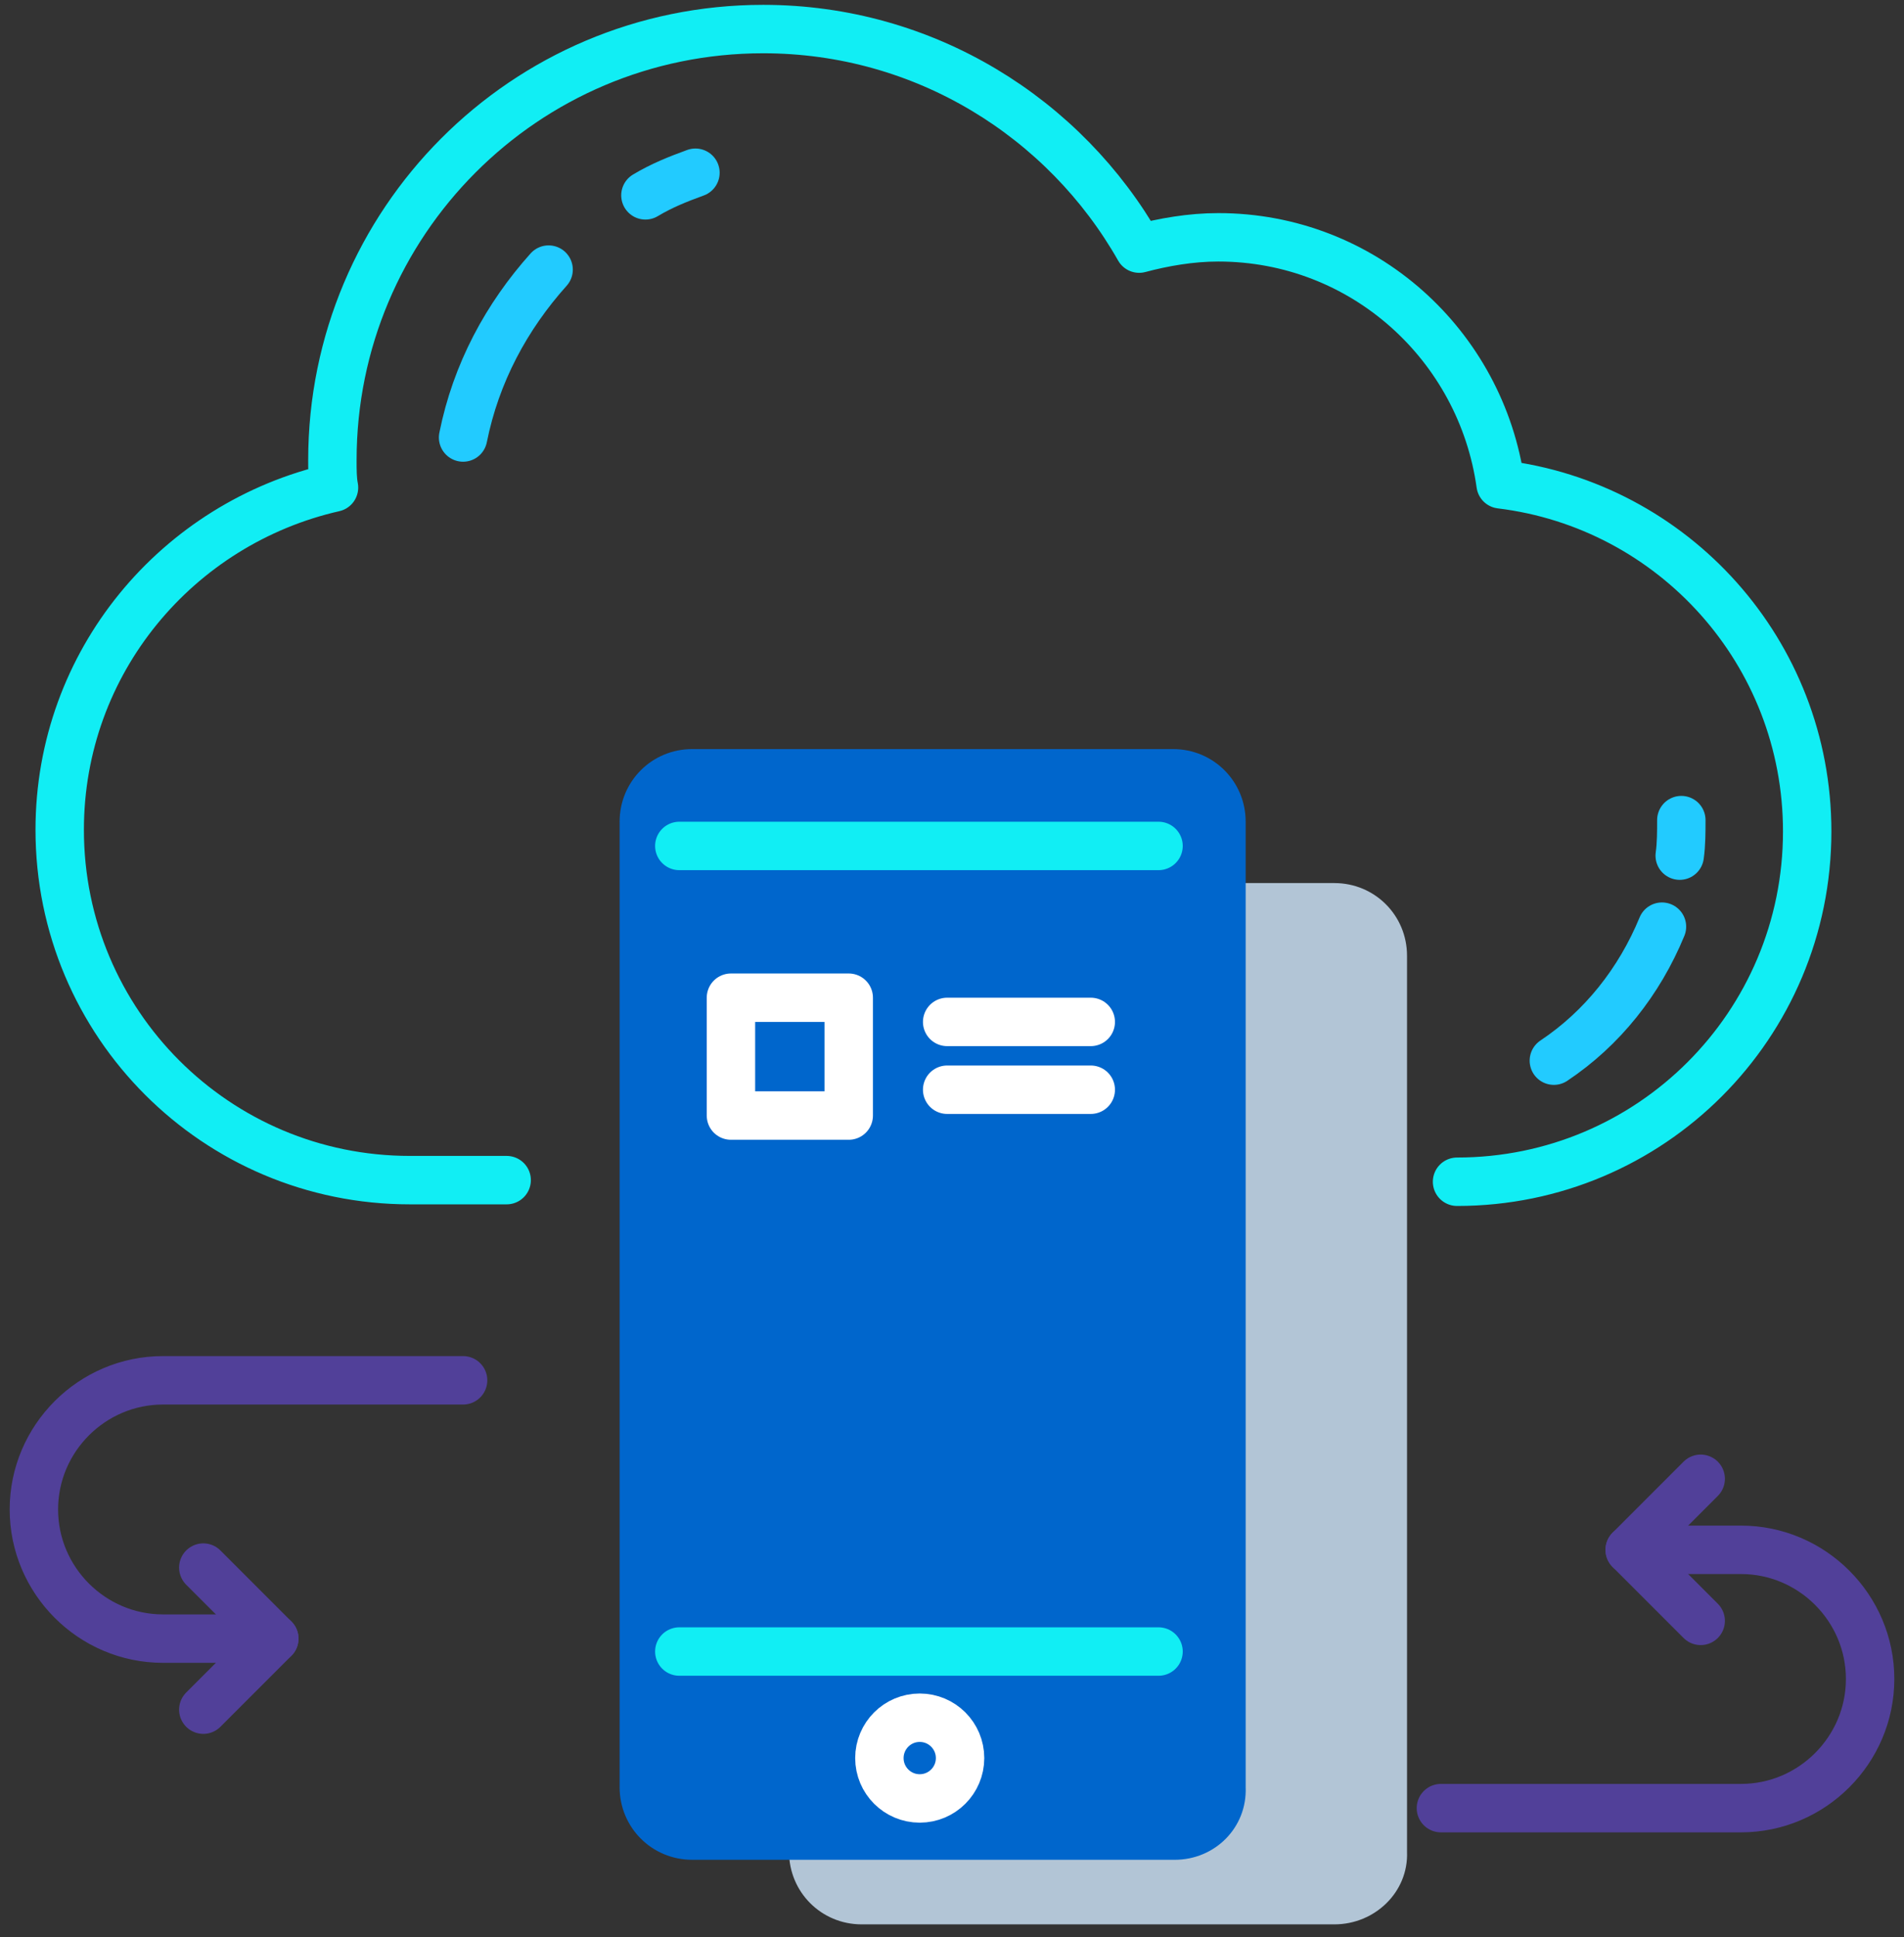 <?xml version="1.0" encoding="UTF-8"?>
<svg width="118px" height="120px" viewBox="0 0 118 120" version="1.1" xmlns="http://www.w3.org/2000/svg" xmlns:xlink="http://www.w3.org/1999/xlink">
    <rect x="0" y="0" width="118" height="120" fill="#333333" stroke="none"/>
    <!-- Generator: Sketch 51 (57462) - http://www.bohemiancoding.com/sketch -->
    <title>icon-6</title>
    <desc>Created with Sketch.</desc>
    <defs></defs>
    <g id="icons" stroke="none" stroke-width="1" fill="none" fill-rule="evenodd">
        <g id="Artboard-3" transform="translate(-29, -93)">
            <g id="icon-6" transform="translate(31, 94)">
                <path d="M32,15.7 C29.4,18.6 27.5,22.1 26.7,26.1" id="Shape" stroke="#22CBFF" stroke-width="3" stroke-linecap="round" stroke-linejoin="round"></path>
                <path d="M41.1,9.7 C40,10.1 39,10.5 38,11.1" id="Shape_1_" stroke="#22CBFF" stroke-width="3" stroke-linecap="round" stroke-linejoin="round"></path>
                <path d="M102.1,52 C102.2,51.3 102.2,50.5 102.2,49.8" id="Shape_2_" stroke="#22CBFF" stroke-width="3" stroke-linecap="round" stroke-linejoin="round"></path>
                <path d="M94.3,64.7 C97.3,62.7 99.6,59.8 101,56.4" id="Shape_3_" stroke="#22CBFF" stroke-width="3" stroke-linecap="round" stroke-linejoin="round"></path>
                <path d="M88.3,72.2 C100.3,72.2 110,62.5 110,50.5 C110,39.4 101.7,30.3 91,29 C89.8,20.4 82.5,13.7 73.5,13.7 C71.8,13.7 70.1,14 68.6,14.4 C64,6.3 55.3,0.8 45.3,0.8 C30.5,0.8 18.6,12.8 18.6,27.5 C18.6,28.1 18.6,28.7 18.7,29.2 C9,31.4 1.7,40 1.7,50.4 C1.7,62.4 11.4,72.1 23.4,72.1 L29.4,72.1" id="Shape_4_" stroke="#11EEF4" stroke-width="3" stroke-linecap="round" stroke-linejoin="round"></path>
                <g id="Group" opacity="0.5" transform="translate(0, 84)" stroke="#6F4DFF" stroke-linecap="round" stroke-linejoin="round" stroke-width="3">
                    <path d="M15,16.5 L8.1,16.5 C3.7,16.5 0.1,12.9 0.1,8.5 C0.1,4.1 3.7,0.5 8.1,0.5 L26.7,0.5" id="Shape_5_"></path>
                    <polyline id="Shape_6_" points="10.6 12.1 15 16.5 10.6 20.9"></polyline>
                    <path d="M99,11 L105.9,11 C110.3,11 113.9,14.6 113.9,19 C113.9,23.4 110.3,27 105.9,27 L87.3,27" id="Shape_7_"></path>
                    <polyline id="Shape_8_" points="103.4 15.4 99 11 103.4 6.6"></polyline>
                </g>
                <g id="Group_1_" transform="translate(36, 45)">
                    <path d="M44.7,73.2 L15.4,73.2 C12.9,73.2 10.9,71.2 10.9,68.7 L10.9,13.2 C10.9,10.7 12.9,8.7 15.4,8.7 L44.7,8.7 C47.2,8.7 49.2,10.7 49.2,13.2 L49.2,68.7 C49.3,71.2 47.2,73.2 44.7,73.2 Z" id="Shape_9_" fill="#D2E9FF" fill-rule="nonzero" opacity="0.8"></path>
                    <path d="M34.8,69.2 L4.9,69.2 C2.4,69.2 0.4,67.2 0.4,64.7 L0.4,4.9 C0.4,2.4 2.4,0.4 4.9,0.4 L34.7,0.4 C37.2,0.4 39.2,2.4 39.2,4.9 L39.2,64.7 C39.3,67.2 37.3,69.2 34.8,69.2 Z" id="Shape_10_" fill="#0066CC" fill-rule="nonzero"></path>
                    <g id="Group" transform="translate(7, 15)" stroke="#FFFFFF" stroke-linecap="round" stroke-linejoin="round" stroke-width="3">
                        <g id="Shape_11_" transform="translate(13, 2)">
                            <path d="M0.7,0.3 L9.6,0.3" id="Shape"></path>
                            <path d="M0.7,4.5 L9.6,4.5" id="Shape"></path>
                        </g>
                        <rect id="Rectangle-path" x="0.3" y="0.8" width="7.3" height="7.3"></rect>
                    </g>
                    <circle id="Oval" stroke="#FFFFFF" stroke-width="3" stroke-linecap="round" stroke-linejoin="round" cx="19" cy="62.9" r="2.5"></circle>
                    <path d="M4.1,6.4 L33.8,6.4" id="Shape_12_" stroke="#11EEF4" stroke-width="3" stroke-linecap="round" stroke-linejoin="round"></path>
                    <path d="M33.8,56.3 L4.1,56.3" id="Shape_13_" stroke="#11EEF4" stroke-width="3" stroke-linecap="round" stroke-linejoin="round"></path>
                </g>
            </g>
        </g>
    </g>
</svg>